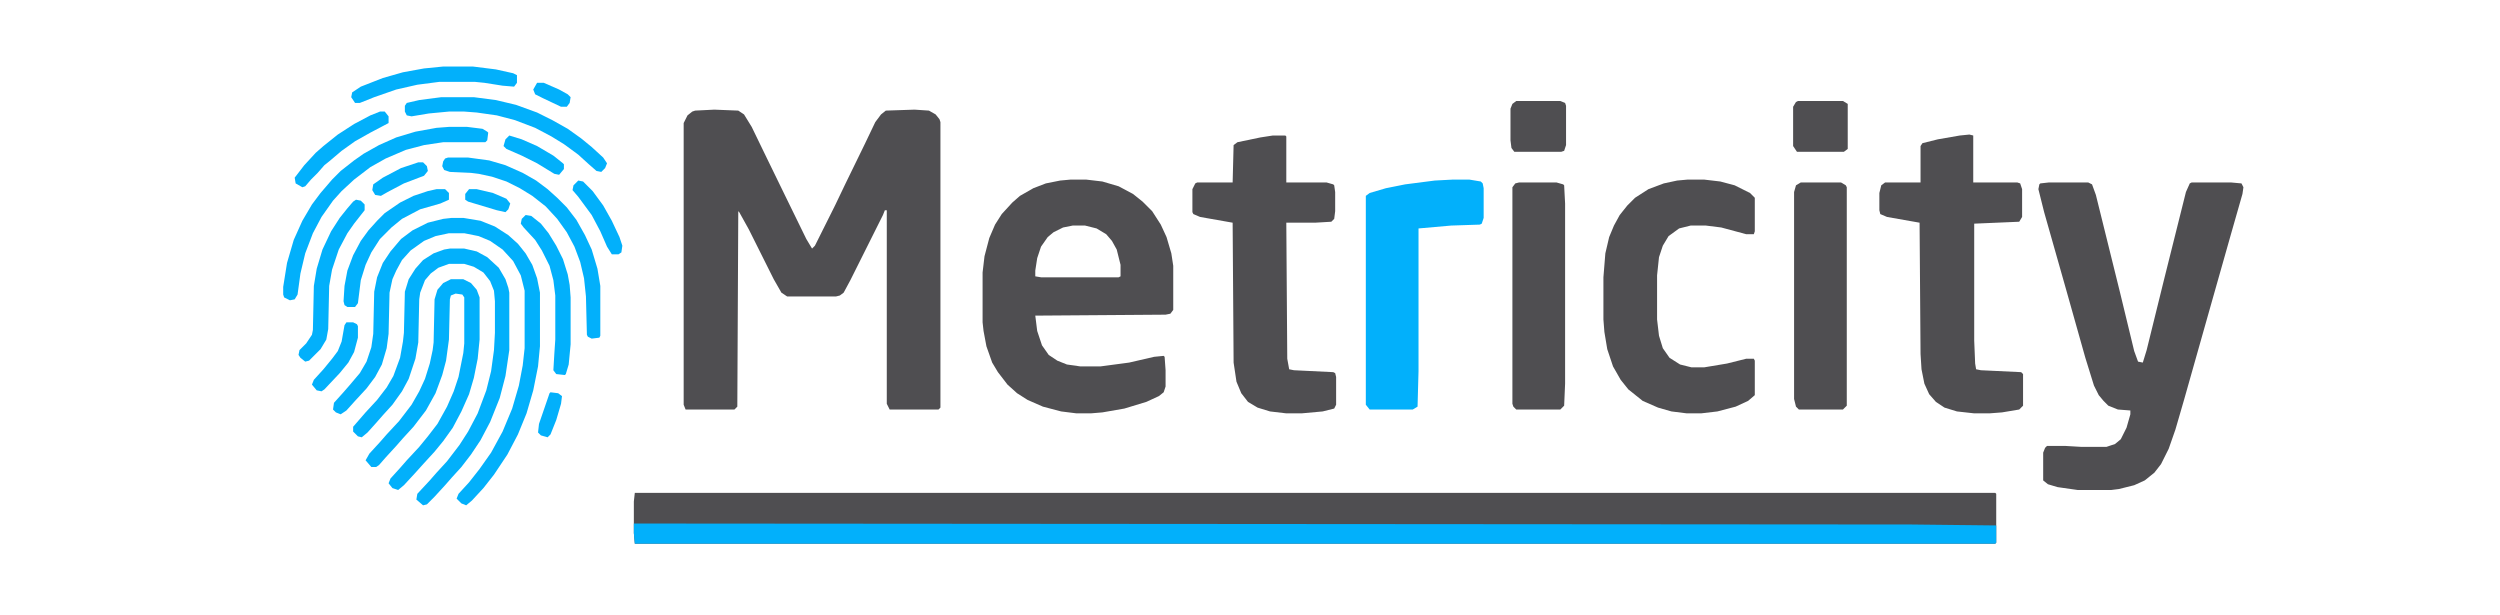 <?xml version="1.0" encoding="utf-8"?>
<svg version="1.1" viewBox="0 0 2048 503" width="492" height="121" xmlns="http://www.w3.org/2000/svg">
  <path d="M 520.033 403.423 L 1634.53 403.423 L 1635.31 404.207 L 1635.31 444.235 L 1634.53 445.02 L 520.033 445.02 L 519.249 436.386 L 519.249 410.486 L 520.033 403.423 Z" fill="#4F4E51" style=""/>
  <path d="M 585.176 89.48 L 604.798 90.265 L 609.507 93.405 L 615.785 103.607 L 628.344 129.508 L 643.256 160.117 L 660.523 195.435 L 665.231 203.284 L 667.586 200.929 L 684.068 167.966 L 692.701 149.914 L 708.399 117.735 L 717.032 99.683 L 721.741 93.405 L 725.666 90.265 L 749.212 89.48 L 760.984 90.265 L 766.478 93.405 L 769.618 97.328 L 770.403 99.683 L 770.403 333.57 L 768.832 335.14 L 728.805 335.14 L 726.45 330.431 L 726.45 171.89 L 724.88 171.89 L 723.311 175.814 L 696.626 229.185 L 691.132 239.387 L 687.993 241.742 L 684.853 242.527 L 644.825 242.527 L 640.117 239.387 L 633.837 228.399 L 613.431 187.587 L 605.583 173.46 L 604.798 172.675 L 604.012 332.785 L 601.659 335.14 L 561.631 335.14 L 560.06 331.215 L 560.06 100.468 L 563.2 94.189 L 567.125 91.05 L 569.479 90.265 L 585.176 89.48 Z" fill="#4F4E51" style=""/>
  <path d="M 1678.48 149.129 L 1710.66 149.129 L 1713.8 150.699 L 1716.94 159.332 L 1736.56 238.603 L 1748.34 287.263 L 1751.48 295.897 L 1755.39 296.682 L 1758.53 286.479 L 1772.66 229.185 L 1790.71 156.977 L 1793.86 149.914 L 1795.42 149.129 L 1827.6 149.129 L 1836.23 149.914 L 1837.81 153.053 L 1837.02 158.547 L 1827.6 191.511 L 1812.69 244.097 L 1789.15 327.291 L 1782.08 351.622 L 1776.59 367.319 L 1770.31 379.877 L 1764.81 386.94 L 1756.97 393.219 L 1748.34 397.144 L 1735.77 400.283 L 1729.49 401.068 L 1702.03 401.068 L 1685.55 398.713 L 1677.69 396.359 L 1673.77 393.219 L 1673.77 370.459 L 1675.34 366.534 L 1676.91 364.965 L 1691.83 364.965 L 1705.17 365.749 L 1725.58 365.749 L 1732.63 363.394 L 1737.35 359.471 L 1742.05 350.052 L 1745.19 339.064 L 1745.19 335.925 L 1734.99 335.14 L 1727.14 332.001 L 1723.22 328.076 L 1719.29 323.367 L 1715.37 315.519 L 1708.31 292.757 L 1692.61 237.032 L 1674.56 173.46 L 1669.85 154.623 L 1670.63 150.699 L 1671.42 149.914 L 1678.48 149.129 Z" fill="#4F4E51" style=""/>
  <path d="M 877.143 146.775 L 889.7 146.775 L 903.043 148.344 L 916.386 152.269 L 928.156 158.547 L 936.008 164.826 L 943.86 172.675 L 950.917 183.662 L 955.63 193.866 L 959.556 207.208 L 961.121 217.412 L 961.121 253.515 L 958.769 256.654 L 954.843 257.439 L 848.103 258.224 L 849.673 270.782 L 853.597 282.555 L 859.091 290.403 L 866.155 295.112 L 874.003 298.252 L 884.992 299.822 L 901.473 299.822 L 925.017 296.682 L 945.425 291.973 L 953.277 291.188 L 954.056 291.973 L 954.843 302.961 L 954.843 316.303 L 953.277 321.013 L 949.351 324.152 L 939.147 328.862 L 921.091 334.355 L 903.043 337.495 L 893.625 338.28 L 881.852 338.28 L 869.294 336.709 L 854.382 332.785 L 841.824 327.291 L 833.191 321.797 L 825.342 314.734 L 817.494 304.53 L 812.784 296.682 L 808.076 283.339 L 805.721 270.782 L 804.936 263.718 L 804.936 222.906 L 806.506 209.563 L 810.43 194.651 L 815.139 183.662 L 820.633 175.029 L 829.267 165.611 L 835.546 160.117 L 846.534 153.838 L 856.736 149.914 L 868.509 147.559 L 877.143 146.775 Z M 878.713 184.448 L 870.864 186.017 L 863.015 189.941 L 858.307 193.866 L 852.812 201.714 L 849.673 211.133 L 848.103 221.336 L 848.103 226.045 L 852.812 226.83 L 916.386 226.83 L 917.951 226.045 L 917.951 216.626 L 914.812 204.069 L 910.892 197.005 L 906.183 191.511 L 898.334 186.802 L 888.916 184.448 L 878.713 184.448 Z" fill="#4F4E51" style=""/>
  <path d="M 519.249 428.537 L 1565.46 429.323 L 1635.31 430.108 L 1635.31 444.235 L 1634.53 445.02 L 520.033 445.02 L 519.249 436.386 L 519.249 428.537 Z" fill="#02B0FB" style=""/>
  <path d="M 1613.34 109.886 L 1616.48 110.671 L 1616.48 149.129 L 1652.58 149.129 L 1654.93 149.914 L 1656.51 154.623 L 1656.51 177.384 L 1654.15 181.308 L 1617.27 182.878 L 1617.27 278.63 L 1618.04 297.467 L 1618.83 302.176 L 1622.76 302.961 L 1655.72 304.53 L 1657.29 306.1 L 1657.29 332.001 L 1654.15 335.14 L 1640.03 337.495 L 1629.82 338.28 L 1617.27 338.28 L 1603.13 336.709 L 1592.93 333.57 L 1585.87 328.862 L 1580.37 322.582 L 1576.45 313.949 L 1574.1 302.176 L 1573.31 289.618 L 1572.52 182.093 L 1545.84 177.384 L 1540.34 175.029 L 1539.57 171.89 L 1539.57 157.762 L 1541.13 151.483 L 1544.27 149.129 L 1573.31 149.129 L 1573.31 119.304 L 1574.88 116.95 L 1587.44 113.811 L 1605.49 110.671 L 1613.34 109.886 Z" fill="#4F4E51" style=""/>
  <path d="M 1042.75 110.671 L 1052.95 110.671 L 1053.74 111.456 L 1053.74 149.129 L 1086.7 149.129 L 1092.19 150.699 L 1092.98 151.483 L 1093.77 156.977 L 1093.77 172.675 L 1092.98 178.954 L 1090.62 181.308 L 1077.28 182.093 L 1053.74 182.093 L 1054.52 293.543 L 1056.09 302.176 L 1060.02 302.961 L 1092.19 304.53 L 1093.77 305.316 L 1094.55 308.455 L 1094.55 331.215 L 1092.98 334.355 L 1083.56 336.709 L 1066.29 338.28 L 1053.74 338.28 L 1040.39 336.709 L 1030.19 333.57 L 1022.34 328.862 L 1016.85 321.797 L 1012.92 312.379 L 1010.57 296.682 L 1009.78 182.093 L 983.095 177.384 L 977.603 175.029 L 976.816 173.46 L 976.816 154.623 L 979.177 149.914 L 980.742 149.129 L 1009.78 149.129 L 1010.57 118.519 L 1013.71 116.165 L 1032.54 112.241 L 1042.75 110.671 Z" fill="#4F4E51" style=""/>
  <path d="M 1382.59 146.775 L 1395.94 146.775 L 1409.28 148.344 L 1421.05 151.483 L 1433.61 157.762 L 1437.53 161.687 L 1437.53 189.156 L 1436.74 191.511 L 1430.47 191.511 L 1410.06 186.017 L 1397.5 184.448 L 1384.94 184.448 L 1375.53 186.802 L 1366.9 193.081 L 1362.18 200.929 L 1359.05 210.347 L 1357.48 225.26 L 1357.48 261.364 L 1359.05 274.706 L 1362.18 284.909 L 1367.67 292.757 L 1376.31 298.252 L 1385.73 300.606 L 1395.94 300.606 L 1414.77 297.467 L 1430.47 293.543 L 1436.74 293.543 L 1437.53 295.112 L 1437.53 323.367 L 1432.04 328.076 L 1421.84 332.785 L 1406.92 336.709 L 1393.58 338.28 L 1381.81 338.28 L 1369.25 336.709 L 1358.26 333.57 L 1345.7 328.076 L 1333.93 318.658 L 1327.65 310.809 L 1321.38 299.822 L 1316.66 285.694 L 1314.31 271.566 L 1313.52 261.364 L 1313.52 226.83 L 1315.1 207.208 L 1318.23 193.866 L 1322.15 184.448 L 1326.87 175.814 L 1333.14 167.966 L 1339.42 161.687 L 1350.41 154.623 L 1362.97 149.914 L 1373.95 147.559 L 1382.59 146.775 Z" fill="#4F4E51" style=""/>
  <path d="M 1190.3 146.775 L 1203.65 146.775 L 1213.06 148.344 L 1214.63 149.914 L 1215.41 153.838 L 1215.41 178.168 L 1213.85 182.878 L 1212.28 183.662 L 1188.73 184.448 L 1162.05 186.802 L 1162.05 303.746 L 1161.26 332.785 L 1157.34 335.14 L 1122.02 335.14 L 1118.88 331.215 L 1118.88 160.117 L 1122.02 157.762 L 1135.36 153.838 L 1151.06 150.699 L 1175.38 147.559 L 1190.3 146.775 Z" fill="#02B0FB" style=""/>
  <path d="M 1475.2 149.129 L 1508.17 149.129 L 1512.09 151.483 L 1512.88 153.053 L 1512.88 332.001 L 1509.74 335.14 L 1473.63 335.14 L 1471.27 332.785 L 1469.71 326.507 L 1469.71 156.977 L 1471.27 151.483 L 1475.2 149.129 Z" fill="#4F4E51" style=""/>
  <path d="M 1244.45 149.129 L 1275.07 149.129 L 1280.56 150.699 L 1281.35 151.483 L 1282.13 166.395 L 1282.13 313.949 L 1281.35 332.001 L 1278.21 335.14 L 1242.1 335.14 L 1239.75 332.785 L 1238.96 330.431 L 1238.96 153.053 L 1241.32 149.914 L 1244.45 149.129 Z" fill="#4F4E51" style=""/>
  <path d="M 370.126 178.168 L 379.544 178.168 L 393.671 180.523 L 405.444 185.233 L 416.432 192.296 L 424.28 199.36 L 430.559 207.208 L 436.053 216.626 L 439.978 227.614 L 442.332 239.387 L 442.332 283.339 L 440.763 299.822 L 436.839 319.442 L 431.345 338.28 L 424.28 355.547 L 415.647 372.028 L 404.66 388.51 L 396.026 399.499 L 386.608 409.701 L 381.898 413.625 L 377.975 412.056 L 374.05 408.132 L 375.62 404.207 L 384.253 394.789 L 392.887 383.801 L 402.305 370.459 L 411.723 353.192 L 419.572 334.355 L 425.066 315.518 L 428.205 299.036 L 429.774 284.909 L 429.774 237.818 L 426.635 225.26 L 420.356 213.487 L 411.723 204.069 L 401.52 197.005 L 392.101 193.081 L 380.328 190.727 L 367.771 190.727 L 356.783 193.081 L 347.364 197.005 L 336.377 204.853 L 329.313 212.702 L 324.604 221.336 L 321.464 228.399 L 319.11 239.387 L 318.325 273.137 L 316.755 284.909 L 312.831 298.252 L 307.337 308.455 L 300.273 317.873 L 290.855 328.076 L 283.792 335.925 L 279.082 339.064 L 275.158 337.495 L 272.803 335.14 L 273.588 329.646 L 280.652 321.797 L 286.145 315.518 L 294.779 305.316 L 300.273 295.897 L 304.198 284.124 L 305.767 273.137 L 306.552 238.603 L 308.907 226.83 L 313.616 215.057 L 319.895 205.639 L 328.528 195.435 L 337.946 188.372 L 350.504 182.093 L 363.062 178.954 L 370.126 178.168 Z" fill="#02B0FB" style=""/>
  <path d="M 368.555 203.284 L 380.328 203.284 L 390.532 205.639 L 399.165 210.347 L 408.583 218.981 L 414.078 228.399 L 416.432 235.463 L 417.217 239.387 L 417.217 286.479 L 414.078 307.67 L 409.368 325.722 L 401.52 345.343 L 393.671 360.255 L 385.822 372.028 L 377.974 382.232 L 370.126 390.865 L 364.631 397.144 L 355.998 406.562 L 349.719 412.841 L 346.58 413.625 L 341.086 408.917 L 341.87 404.207 L 352.074 393.219 L 357.568 386.94 L 366.202 377.522 L 376.404 364.18 L 383.468 353.192 L 391.317 338.28 L 398.381 319.442 L 402.305 303.746 L 404.66 286.479 L 405.444 272.351 L 405.444 246.452 L 404.66 237.818 L 401.52 229.969 L 396.026 222.906 L 388.177 218.196 L 380.328 215.842 L 367.771 215.842 L 359.137 218.981 L 352.859 223.69 L 348.149 229.185 L 344.225 239.387 L 343.441 244.881 L 342.656 280.2 L 340.301 293.543 L 334.807 310.024 L 329.313 320.228 L 321.464 331.215 L 313.616 339.849 L 308.122 346.128 L 301.058 353.976 L 296.349 357.9 L 293.21 357.116 L 289.285 353.192 L 289.285 349.267 L 299.488 337.495 L 308.907 327.291 L 316.755 317.089 L 322.25 307.67 L 327.744 292.757 L 330.097 279.415 L 330.883 272.351 L 331.668 238.603 L 334.807 228.399 L 340.301 219.766 L 346.58 212.702 L 355.213 207.208 L 363.847 204.069 L 368.555 203.284 Z" fill="#02B0FB" style=""/>
  <path d="M 369.341 228.399 L 379.544 228.399 L 385.822 231.539 L 390.532 237.032 L 392.887 243.312 L 392.887 277.845 L 391.317 293.543 L 388.177 309.24 L 384.253 322.582 L 377.974 336.709 L 370.91 350.052 L 363.062 361.04 L 355.998 369.673 L 347.364 379.092 L 340.301 386.94 L 330.883 397.144 L 326.174 401.068 L 321.464 399.499 L 318.325 395.574 L 319.895 391.65 L 327.744 383.016 L 333.237 376.738 L 343.441 365.749 L 350.504 357.116 L 358.353 346.913 L 366.202 332.785 L 371.695 320.228 L 375.62 308.455 L 379.544 288.833 L 380.328 280.985 L 380.328 243.312 L 378.759 240.957 L 373.265 240.172 L 369.341 241.742 L 368.555 244.881 L 367.771 277.845 L 365.416 295.112 L 362.277 306.885 L 356.783 321.797 L 348.935 335.925 L 338.731 349.267 L 330.097 358.686 L 324.604 364.965 L 315.971 374.383 L 310.477 380.661 L 308.122 382.232 L 304.198 382.232 L 299.488 376.738 L 302.628 371.243 L 311.261 361.825 L 316.755 355.547 L 326.958 344.558 L 337.162 331.215 L 343.441 320.228 L 348.149 310.024 L 352.074 297.467 L 354.429 286.479 L 355.213 280.2 L 355.998 244.881 L 358.353 237.032 L 363.062 231.539 L 369.341 228.399 Z" fill="#02B0FB" style=""/>
  <path d="M 367.771 103.607 L 382.683 103.607 L 395.241 105.177 L 399.165 107.531 L 399.95 108.317 L 399.165 114.595 L 397.595 116.165 L 363.062 116.165 L 347.364 118.519 L 332.452 122.444 L 315.971 129.508 L 303.412 136.571 L 290.07 146.775 L 279.867 156.193 L 272.803 164.042 L 263.385 177.384 L 256.321 190.727 L 250.042 207.208 L 246.118 223.69 L 243.764 240.957 L 241.409 244.881 L 237.485 245.666 L 232.775 243.312 L 231.991 240.957 L 231.991 234.679 L 235.13 215.057 L 240.624 196.221 L 247.688 180.523 L 255.536 167.181 L 262.6 157.762 L 272.019 146.775 L 279.082 139.71 L 290.07 131.077 L 297.918 125.584 L 310.477 118.519 L 324.604 112.241 L 340.301 107.531 L 357.568 104.392 L 367.771 103.607 Z" fill="#02B0FB" style=""/>
  <path d="M 366.986 128.723 L 383.468 128.723 L 400.735 131.077 L 414.078 135.002 L 428.205 141.281 L 439.193 147.559 L 448.612 154.623 L 456.459 161.687 L 464.308 169.535 L 472.157 179.738 L 479.221 192.296 L 484.715 204.069 L 489.423 219.766 L 491.778 233.893 L 491.778 274.706 L 490.993 276.276 L 484.715 277.061 L 481.575 275.49 L 480.79 273.921 L 480.005 242.527 L 478.436 227.614 L 475.297 214.272 L 470.587 201.714 L 464.308 189.941 L 456.459 178.954 L 447.041 168.75 L 436.053 160.117 L 425.85 153.838 L 414.862 148.344 L 403.089 144.42 L 392.101 142.065 L 385.822 141.281 L 368.555 140.496 L 363.847 138.926 L 362.277 135.786 L 363.062 131.862 L 364.631 129.508 L 366.986 128.723 Z" fill="#02B0FB" style=""/>
  <path d="M 361.492 79.277 L 388.177 79.277 L 406.229 81.632 L 422.711 85.556 L 439.978 91.834 L 452.536 98.113 L 465.093 105.177 L 476.081 113.025 L 484.715 120.09 L 494.133 128.723 L 497.272 133.432 L 495.703 137.356 L 492.563 140.496 L 488.639 139.71 L 482.36 134.216 L 473.726 126.368 L 461.954 117.735 L 451.751 111.456 L 438.408 104.392 L 421.926 98.113 L 407.013 94.189 L 390.532 91.834 L 380.328 91.05 L 367.771 91.05 L 351.289 92.619 L 337.162 94.974 L 333.237 94.189 L 331.668 91.05 L 331.668 86.34 L 333.237 83.985 L 343.441 81.632 L 361.492 79.277 Z" fill="#02B0FB" style=""/>
  <path d="M 1242.1 82.416 L 1278.21 82.416 L 1282.13 83.985 L 1282.91 86.34 L 1282.91 118.519 L 1281.35 123.229 L 1278.99 124.014 L 1240.53 124.014 L 1238.18 120.874 L 1237.39 114.595 L 1237.39 88.695 L 1238.96 84.771 L 1242.1 82.416 Z" fill="#4F4E51" style=""/>
  <path d="M 1472.85 82.416 L 1509.74 82.416 L 1513.66 84.771 L 1513.66 121.659 L 1510.53 124.014 L 1472.06 124.014 L 1468.92 119.304 L 1468.92 87.125 L 1471.27 83.201 L 1472.85 82.416 Z" fill="#4F4E51" style=""/>
  <path d="M 291.64 163.256 L 295.565 164.042 L 298.704 167.181 L 298.704 171.89 L 290.07 182.878 L 284.576 190.727 L 277.512 204.069 L 272.019 220.551 L 269.664 233.893 L 268.879 269.212 L 267.309 277.845 L 262.6 285.694 L 253.182 295.112 L 250.042 295.897 L 246.118 292.757 L 244.548 290.403 L 245.334 286.479 L 250.827 280.985 L 255.536 273.921 L 256.321 269.997 L 257.107 233.893 L 259.46 219.766 L 264.17 204.069 L 271.233 189.156 L 278.298 178.168 L 284.576 170.32 L 289.285 164.826 L 291.64 163.256 Z" fill="#02B0FB" style=""/>
  <path d="M 430.559 175.814 L 435.269 176.599 L 443.117 182.878 L 449.396 190.727 L 455.675 200.929 L 461.169 211.918 L 465.093 224.475 L 466.663 233.109 L 467.448 243.312 L 467.448 281.77 L 465.878 298.252 L 463.524 306.1 L 462.738 306.885 L 455.675 306.1 L 453.32 302.961 L 454.105 289.618 L 454.89 277.845 L 454.89 241.742 L 453.32 229.185 L 450.181 217.412 L 443.902 204.853 L 438.408 196.221 L 428.99 186.017 L 426.635 182.878 L 427.42 178.954 L 430.559 175.814 Z" fill="#02B0FB" style=""/>
  <path d="M 363.062 54.161 L 387.393 54.161 L 406.229 56.516 L 420.356 59.655 L 423.496 61.225 L 423.496 67.504 L 421.141 70.643 L 411.723 69.859 L 396.811 67.504 L 388.962 66.719 L 359.922 66.719 L 341.87 69.073 L 324.604 72.998 L 306.552 79.277 L 294.779 83.985 L 290.855 83.985 L 287.716 79.277 L 288.5 75.352 L 295.565 70.643 L 313.616 63.579 L 330.098 58.871 L 347.364 55.731 L 363.062 54.161 Z" fill="#02B0FB" style=""/>
  <path d="M 357.568 154.623 L 364.631 154.623 L 367.771 157.762 L 367.771 163.256 L 360.707 166.395 L 344.225 171.105 L 329.313 178.954 L 320.679 186.017 L 311.261 195.435 L 304.198 206.423 L 299.488 216.626 L 295.565 229.185 L 293.21 248.021 L 290.855 251.16 L 284.576 251.16 L 282.221 249.591 L 281.437 246.452 L 282.221 233.893 L 284.576 221.336 L 289.285 208.778 L 295.565 197.005 L 301.843 188.372 L 308.907 180.523 L 315.185 174.244 L 327.744 165.611 L 338.731 160.117 L 350.504 156.193 L 357.568 154.623 Z" fill="#02B0FB" style=""/>
  <path d="M 311.261 91.05 L 315.185 91.05 L 318.325 94.974 L 318.325 100.468 L 303.412 108.317 L 290.855 115.38 L 279.867 123.229 L 269.664 131.862 L 265.74 135.002 L 260.246 141.28 L 254.752 146.775 L 250.042 152.269 L 247.688 153.053 L 242.194 149.914 L 241.409 145.204 L 249.258 135.002 L 258.676 124.798 L 264.955 119.304 L 276.727 109.886 L 290.07 101.252 L 303.412 94.189 L 311.261 91.05 Z" fill="#02B0FB" style=""/>
  <path d="M 473.726 147.559 L 477.65 148.344 L 485.499 156.193 L 494.133 167.966 L 501.196 180.523 L 507.476 193.866 L 509.83 200.929 L 509.045 206.423 L 506.69 207.993 L 501.196 207.993 L 497.272 201.714 L 491.778 189.156 L 484.715 175.814 L 473.726 160.902 L 469.018 155.408 L 469.803 151.483 L 473.726 147.559 Z" fill="#02B0FB" style=""/>
  <path d="M 283.792 263.718 L 289.285 263.718 L 292.425 265.288 L 293.21 266.858 L 293.21 276.276 L 290.07 288.049 L 285.361 296.682 L 278.298 305.316 L 265.74 318.658 L 263.385 320.228 L 259.46 319.442 L 255.536 314.734 L 257.107 310.809 L 264.954 302.176 L 272.019 293.543 L 276.727 287.263 L 279.867 279.415 L 282.221 266.072 L 283.792 263.718 Z" fill="#02B0FB" style=""/>
  <path d="M 417.217 110.671 L 427.42 113.811 L 439.978 119.304 L 453.32 127.153 L 461.169 133.432 L 461.954 134.216 L 461.954 138.141 L 458.03 142.85 L 454.105 142.065 L 439.978 133.432 L 427.42 127.153 L 414.862 121.659 L 412.507 119.304 L 414.078 113.811 L 417.217 110.671 Z" fill="#02B0FB" style=""/>
  <path d="M 342.656 132.647 L 346.58 132.647 L 349.719 135.786 L 350.504 139.71 L 347.364 143.635 L 330.883 149.914 L 317.54 156.977 L 312.046 160.117 L 307.337 159.332 L 304.983 155.408 L 305.767 150.699 L 313.616 145.204 L 328.528 137.356 L 342.656 132.647 Z" fill="#02B0FB" style=""/>
  <path d="M 450.965 321.013 L 457.245 321.797 L 460.384 324.152 L 459.599 330.431 L 455.675 343.774 L 450.965 355.547 L 448.612 357.9 L 443.117 356.331 L 440.763 353.976 L 441.547 346.913 L 450.181 321.797 L 450.965 321.013 Z" fill="#02B0FB" style=""/>
  <path d="M 384.253 154.623 L 390.532 154.623 L 403.874 157.762 L 414.862 162.471 L 418.002 166.395 L 416.432 171.105 L 414.078 173.46 L 407.013 171.89 L 383.468 164.826 L 381.114 163.256 L 381.114 158.547 L 384.253 154.623 Z" fill="#02B0FB" style=""/>
  <path d="M 439.978 67.504 L 445.472 67.504 L 458.03 72.998 L 465.093 76.922 L 467.448 79.277 L 466.663 83.985 L 464.308 87.125 L 459.599 87.125 L 444.687 80.061 L 438.408 76.922 L 436.839 72.998 L 439.978 67.504 Z" fill="#02B0FB" style=""/>
</svg>